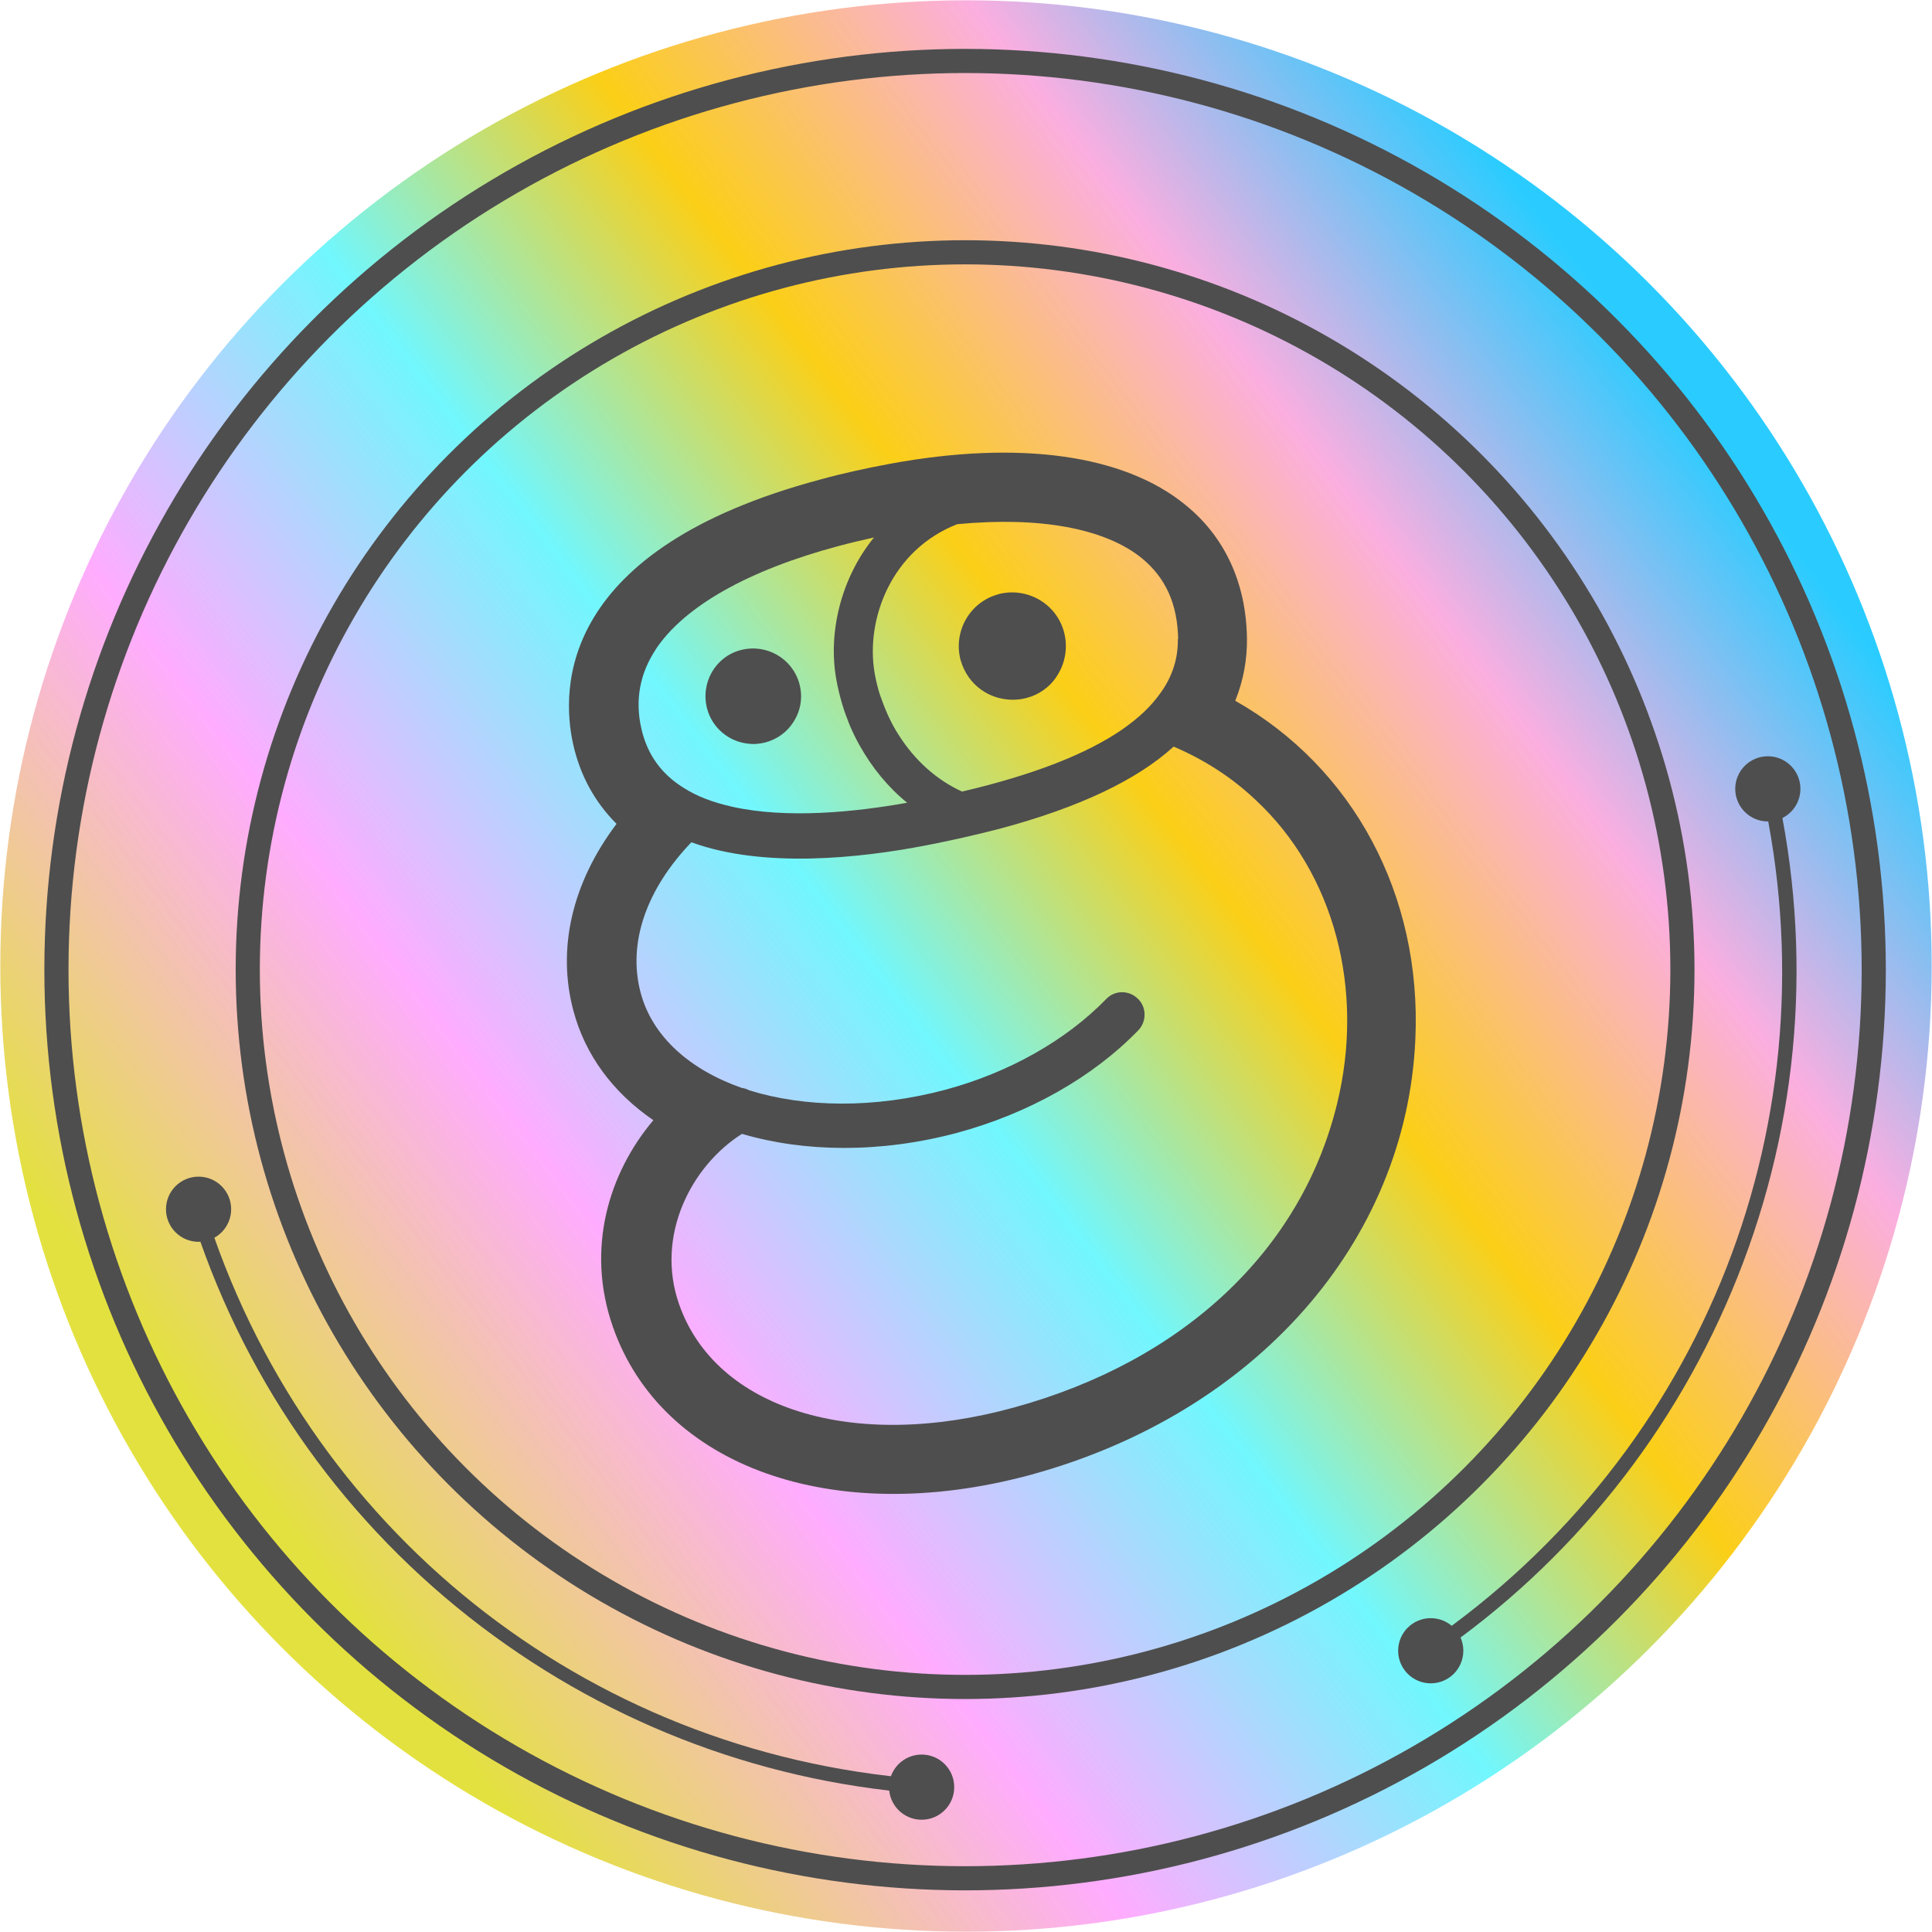 <?xml version="1.0" encoding="UTF-8"?><svg id="_レイヤー_2" xmlns="http://www.w3.org/2000/svg" xmlns:xlink="http://www.w3.org/1999/xlink" viewBox="0 0 64.02 64.02"><defs><style>.cls-1{fill:url(#linear-gradient);}.cls-2{fill:#4e4e4e;}.cls-3{fill:none;stroke:#4e4e4e;stroke-miterlimit:10;stroke-width:.8px;}</style><linearGradient id="linear-gradient" x1="14.75" y1="42.84" x2="69.7" y2="20.17" gradientTransform="translate(-16.53 12.2) rotate(-15)" gradientUnits="userSpaceOnUse"><stop offset="0" stop-color="#e3e13f"/><stop offset=".24" stop-color="#ffacff"/><stop offset=".45" stop-color="#71f7fe"/><stop offset=".63" stop-color="#fbcf17"/><stop offset=".82" stop-color="#fbaee0"/><stop offset="1" stop-color="#2accff"/></linearGradient></defs><g id="Design"><g id="Sticker03"><circle id="Sticker03-2" class="cls-1" cx="32.01" cy="32.01" r="32"/><circle id="Sticker03-3" class="cls-3" cx="31.98" cy="32.13" r="30.11"/><g id="Sticker03-4"><path class="cls-2" d="M47.59,54.84l-.28-.4c9.18-6.31,13.52-17.4,11.07-28.26l.47-.11c1.23,5.45.79,11.08-1.28,16.26-2.03,5.09-5.49,9.42-9.98,12.51Z"/></g><circle id="Sticker03-5" class="cls-3" cx="31.98" cy="32.13" r="23.77"/><circle id="Sticker03-6" class="cls-2" cx="58.58" cy="26.14" r="1.08"/><circle id="Sticker03-7" class="cls-2" cx="47.41" cy="54.7" r="1.08"/><g id="Sticker03-8"><path class="cls-2" d="M30.45,59.43c-5.44-.43-10.59-2.45-14.9-5.84-4.39-3.46-7.58-8.1-9.24-13.44l.46-.14c3.3,10.63,12.61,18.07,23.71,18.94l-.04.49Z"/></g><circle id="Sticker03-9" class="cls-2" cx="6.58" cy="40.07" r="1.08"/><circle id="Sticker03-10" class="cls-2" cx="30.54" cy="59.22" r="1.08"/><g id="Sticker03-11"><path class="cls-2" d="M40.94,23.2c.26-.65.39-1.34.38-2.06-.03-1.82-.73-3.35-2.04-4.41-2.04-1.67-5.52-2.15-9.8-1.36-.8.15-1.58.32-2.3.52-8.64,2.31-8.6,6.9-8.19,8.76.23,1.04.72,1.93,1.44,2.65-1.47,1.95-1.98,4.13-1.43,6.19.39,1.47,1.31,2.71,2.65,3.63-1.47,1.74-2.25,4.25-1.34,6.85,1.62,4.63,7.28,6.65,13.77,4.92l.11-.03c7.42-2.04,12.41-7.7,12.71-14.42.22-4.8-2.08-9.02-5.97-11.22ZM24.58,37.57c2.06.61,4.58.65,7.13-.03,2.37-.64,4.5-1.84,6.01-3.4.28-.29.28-.77-.02-1.05-.3-.29-.77-.28-1.05.02-1.32,1.36-3.21,2.43-5.32,3-2.36.63-4.67.59-6.5.02-.08-.04-.16-.07-.25-.08-1.71-.6-2.96-1.69-3.35-3.15-.45-1.68.22-3.47,1.68-4.99,2.38.87,5.58.53,7.79.1.88-.17,1.7-.36,2.47-.56,2.6-.7,4.5-1.6,5.72-2.71,1.01.43,1.93,1.02,2.72,1.77,2.6,2.42,3.63,6.29,2.69,10.09-1.19,4.84-5.09,8.5-10.7,10.04-5.33,1.47-9.89.05-11.1-3.43-.79-2.27.41-4.58,2.09-5.64ZM21.72,21.53c.95-1.44,3.08-2.64,6.08-3.44.37-.1.76-.19,1.16-.28-1.11,1.37-1.52,3.17-1.25,4.69.05.29.12.57.2.84.07.24.16.47.25.7.1.23.21.46.33.67.41.73.94,1.38,1.57,1.89-1.72.31-3.99.54-5.81.13-.3-.07-.59-.15-.87-.26-.26-.1-.5-.22-.72-.36-.7-.43-1.21-1.07-1.41-1.98-.21-.93-.05-1.81.48-2.61ZM39.03,21.17c.01.65-.18,1.25-.58,1.8-.15.21-.33.42-.54.62-.21.2-.45.39-.72.58-1.19.82-2.96,1.51-5.31,2.06-.84-.38-1.57-1.04-2.09-1.86-.14-.21-.26-.44-.37-.68-.1-.22-.19-.46-.27-.69-.07-.23-.13-.47-.17-.71-.3-1.78.56-4.07,2.74-4.92,2.71-.26,4.89.13,6.12,1.13.79.65,1.18,1.52,1.2,2.68Z"/><path class="cls-2" d="M33.09,19.69c-.95.25-1.51,1.23-1.26,2.18.06.21.15.4.27.57h0c.22.31.53.54.9.66h0c.32.1.67.12,1.01.03.07-.02.13-.04.19-.06t0,0c.36-.14.66-.39.85-.71.25-.41.34-.91.21-1.41-.25-.95-1.23-1.51-2.18-1.26Z"/><path class="cls-2" d="M24.78,24.64h0c.19.03.39.01.59-.04.4-.11.73-.36.93-.69.23-.36.31-.8.19-1.25-.23-.84-1.09-1.34-1.94-1.12s-1.34,1.09-1.12,1.94c.17.64.72,1.09,1.34,1.16Z"/></g></g></g></svg>
